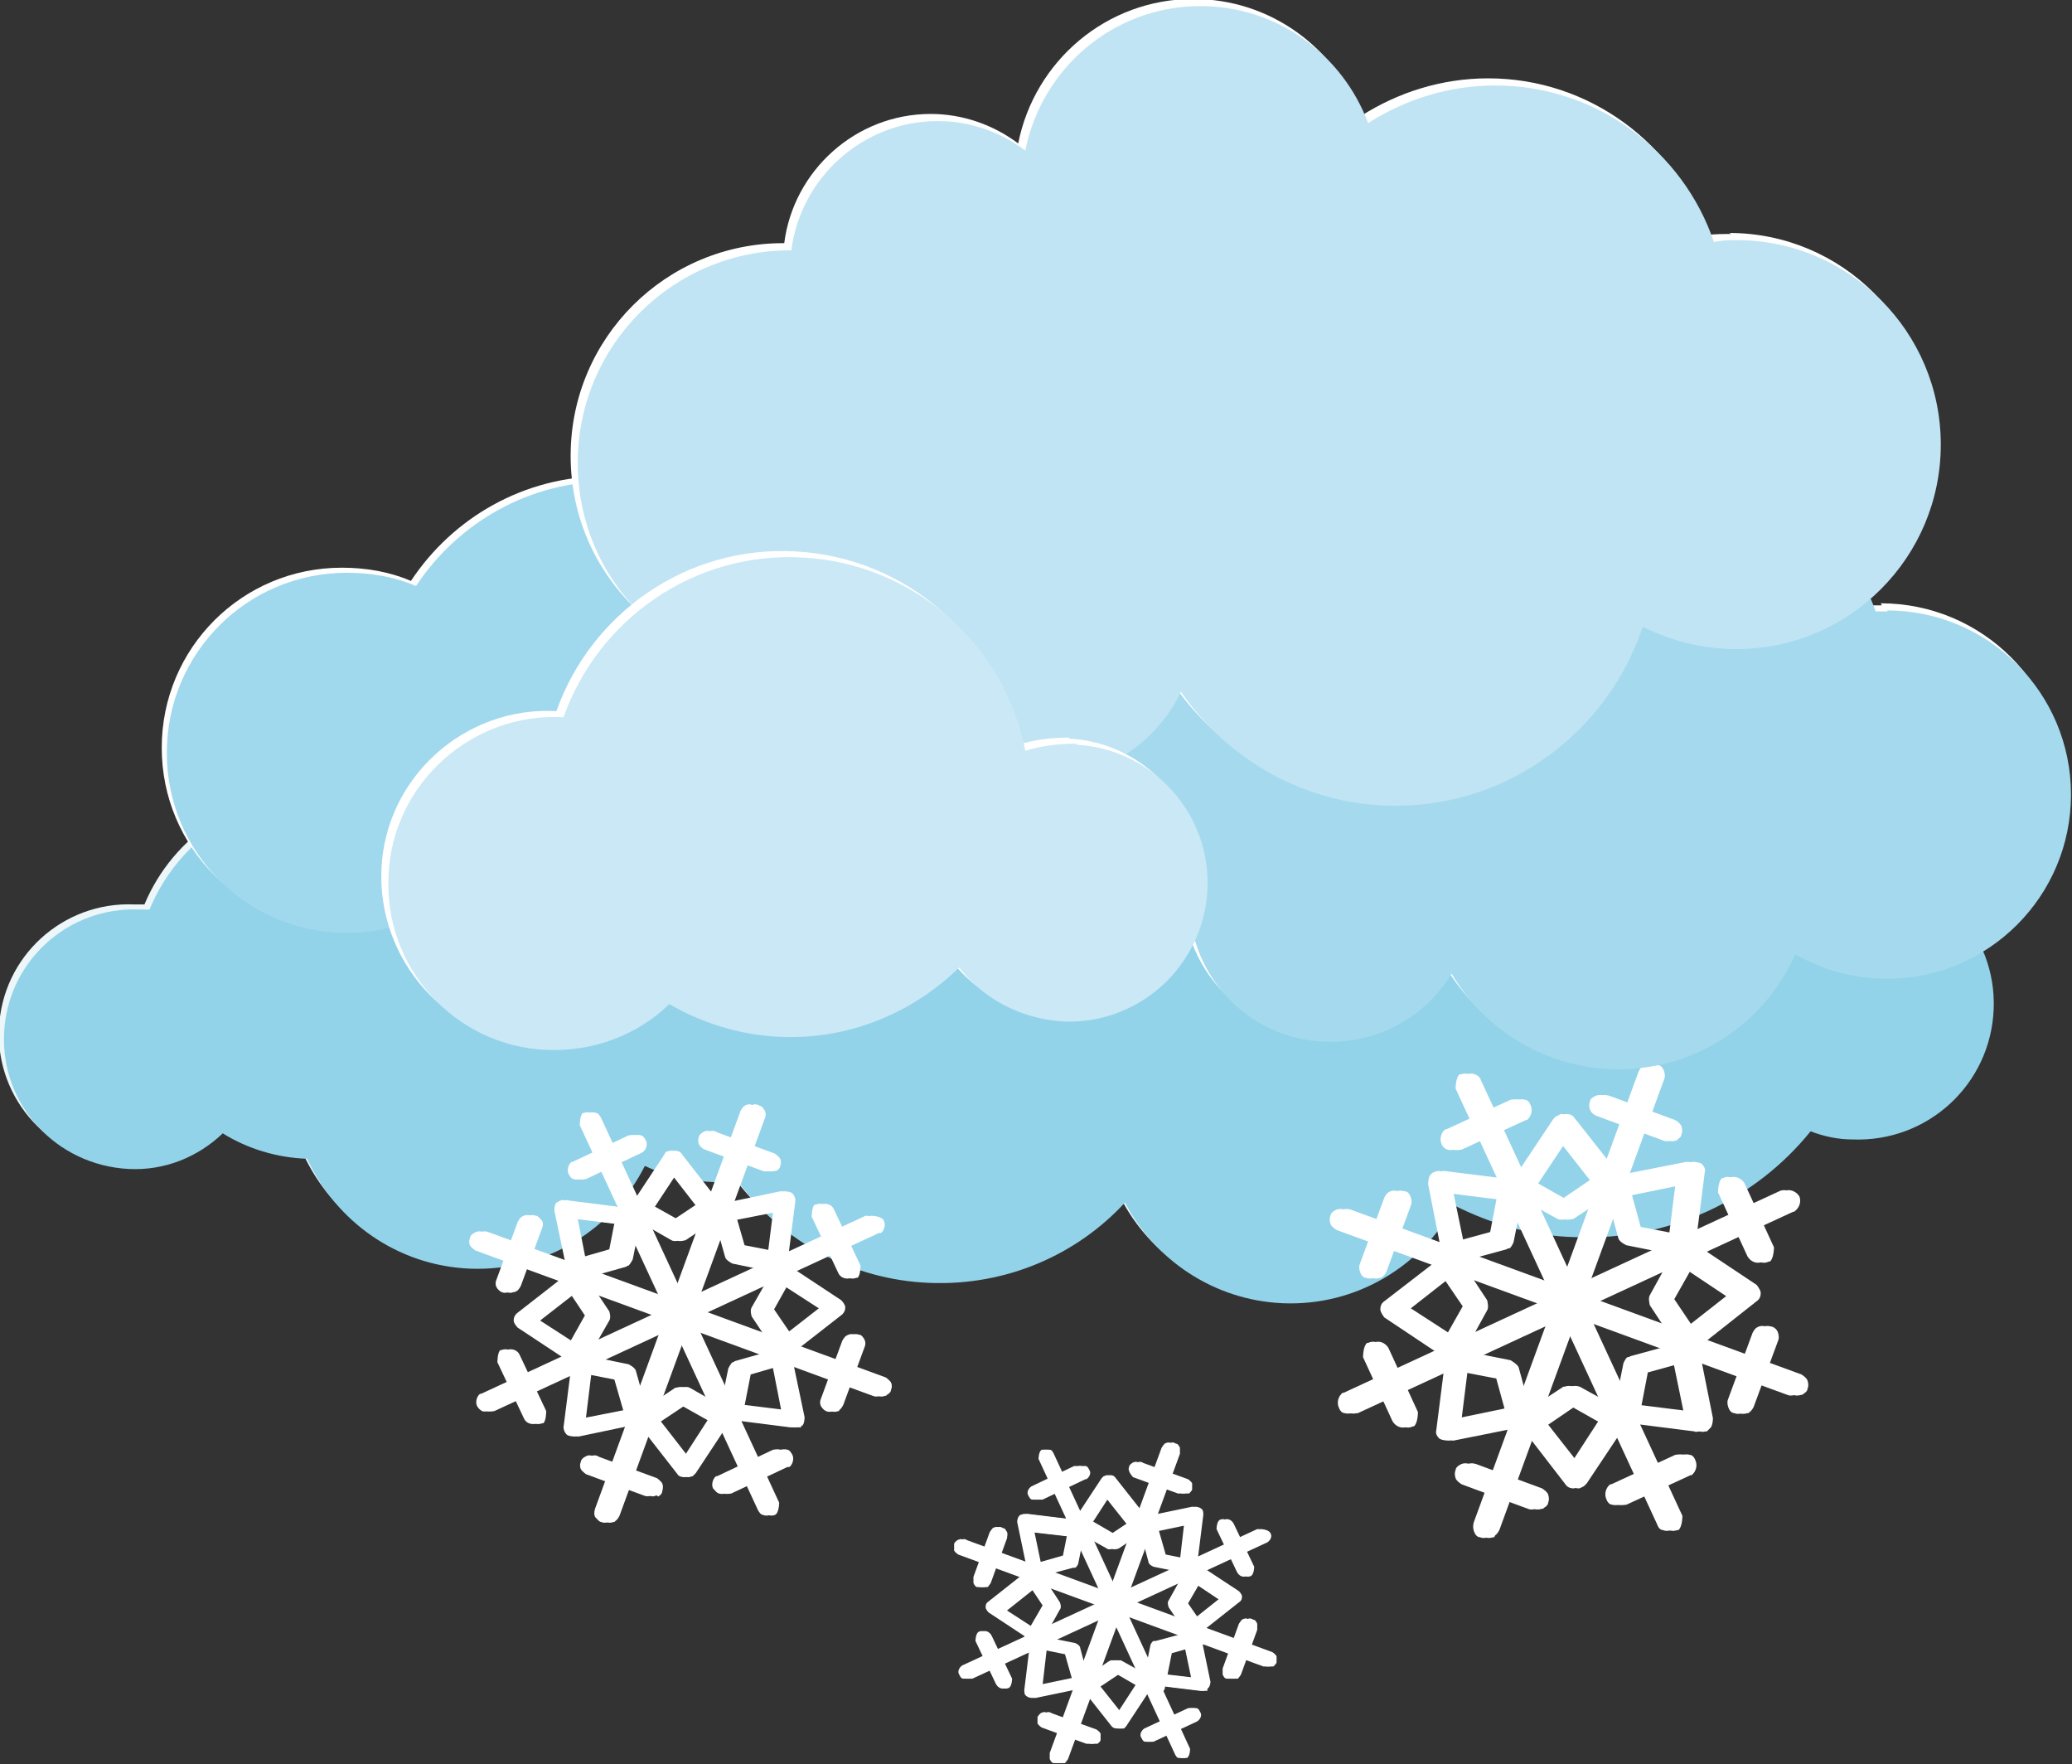 <?xml version="1.0" encoding="UTF-8"?>
<svg id="Ebene_2" data-name="Ebene 2" xmlns="http://www.w3.org/2000/svg" viewBox="0 0 20.37 17.34">
  <rect x="0" y="0" width="20.37" height="17.34" fill="#333333" stroke="none"/>
  <defs>
    <style>
      .cls-1 {
        fill: #edf7fa;
      }

      .cls-1, .cls-2, .cls-3, .cls-4, .cls-5, .cls-6, .cls-7 {
        stroke-width: 0px;
      }

      .cls-2 {
        fill: #cae8f6;
      }

      .cls-3 {
        fill: #a5daee;
      }

      .cls-4 {
        fill: #a0d8ed;
      }

      .cls-5 {
        fill: #fff;
      }

      .cls-6 {
        fill: #92d3e9;
      }

      .cls-7 {
        fill: #c0e4f3;
      }
    </style>
  </defs>
  <g id="Icons">
    <g id="Schnee">
      <g>
        <path class="cls-1" d="M18.3,8.48c-.17-.59-.53-1.11-1.01-1.48.12-.33.2-.68.21-1.04.08-1.87-1.37-3.44-3.23-3.52-1.43-.06-2.68.77-3.23,2-.1-.01-.2-.02-.3-.03-1.18-.05-2.24.5-2.9,1.38-.19-.07-.39-.12-.6-.13-1.01-.04-1.87.74-1.92,1.76,0,.17.01.33.05.49-.37.06-.69.28-.88.59-.31-.41-.79-.69-1.35-.71-.77-.03-1.44.43-1.72,1.1-.03,0-.07,0-.1,0-.7-.03-1.3.51-1.33,1.22-.03.7.51,1.29,1.22,1.33.36.02.69-.12.93-.35.24.15.53.24.84.25.28.61.88,1.05,1.6,1.08.74.03,1.4-.38,1.72-1.01.21.1.44.16.69.17.08,0,.15,0,.23,0,.43.58,1.11.96,1.88.99.76.03,1.45-.28,1.92-.79.29.56.87.96,1.55.99.72.03,1.36-.36,1.69-.95.36.18.76.3,1.18.31.93.04,1.78-.37,2.32-1.04.13.05.27.08.41.08.74.03,1.36-.54,1.39-1.28.03-.73-.54-1.35-1.27-1.39Z"/>
        <path class="cls-6" d="M18.35,8.53c-.17-.59-.53-1.11-1.01-1.48.12-.33.2-.68.21-1.04.08-1.87-1.37-3.44-3.23-3.52-1.43-.06-2.68.77-3.23,2-.1-.01-.2-.02-.3-.03-1.18-.05-2.24.5-2.9,1.38-.19-.07-.39-.12-.6-.13-1.01-.04-1.87.74-1.92,1.76,0,.17.01.33.05.49-.37.06-.69.28-.88.59-.31-.41-.79-.69-1.35-.72-.77-.03-1.44.43-1.72,1.11-.03,0-.07,0-.1,0-.7-.03-1.3.51-1.33,1.22-.03.7.51,1.29,1.22,1.33.36.02.69-.12.93-.35.24.15.53.24.83.25.28.61.88,1.05,1.6,1.08.74.03,1.4-.38,1.72-1.01.21.1.44.15.69.16.08,0,.15,0,.23,0,.43.58,1.11.96,1.88.99.76.03,1.45-.28,1.92-.79.29.56.87.96,1.55.99.72.03,1.36-.36,1.69-.96.36.18.76.3,1.18.31.93.04,1.78-.37,2.32-1.04.13.05.27.08.41.08.74.03,1.36-.54,1.39-1.28.03-.73-.54-1.35-1.27-1.39Z"/>
      </g>
      <g>
        <g>
          <path class="cls-5" d="M8.6,12.12s0,0-.01,0l-3.78,1.75s-.05.01-.07,0-.04-.03-.05-.05c-.02-.04,0-.1.03-.12,0,0,0,0,.01,0l3.78-1.75s.11,0,.13.05c.02.04,0,.1-.04.12Z"/>
          <path class="cls-5" d="M8.38,12.56s0,0-.01,0c-.05.02-.11,0-.13-.05l-.26-.55s0-.1.03-.12c0,0,0,0,.01,0,.05-.02.11,0,.13.05l.26.55s0,.1-.03.12Z"/>
          <path class="cls-5" d="M5.29,13.99s0,0-.01,0c-.05.02-.11,0-.13-.05l-.26-.55s0-.1.03-.12c0,0,0,0,.01,0,.05-.02.11,0,.13.05l.26.55s0,.1-.04.12Z"/>
          <path class="cls-5" d="M7.58,14.89s0,0-.01,0c-.02.01-.05.01-.07,0-.02,0-.04-.03-.05-.05l-1.75-3.78s0-.1.03-.12c0,0,0,0,.01,0,.02-.01.05-.01.07,0,.02,0,.04.03.06.05l1.75,3.78s0,.1-.04.12Z"/>
          <path class="cls-5" d="M7.7,14.42s0,0-.01,0l-.55.26s-.05.01-.07,0c-.02,0-.04-.03-.06-.05-.02-.04,0-.1.03-.12,0,0,0,0,.01,0l.55-.26s.05-.01.07,0c.02,0,.04.03.05.05.02.04,0,.1-.03.12Z"/>
          <path class="cls-5" d="M6.27,11.33s0,0-.01,0l-.55.26s-.05.01-.07,0c-.02,0-.04-.03-.05-.05-.02-.04,0-.1.03-.12,0,0,0,0,.01,0l.55-.26s.05-.01.07,0c.02,0,.04.03.05.05.02.04,0,.1-.03.12Z"/>
          <path class="cls-5" d="M5.99,14.96s0,0-.01,0c-.02.01-.05.01-.07,0-.02,0-.04-.03-.06-.05-.01-.02-.01-.05,0-.08l1.43-3.91s.02-.04.04-.05c.03-.02.06-.02.09,0,.02,0,.04.03.05.05s.01.05,0,.07l-1.43,3.91s-.02.04-.04.05Z"/>
          <path class="cls-5" d="M6.41,14.7s0,0-.01,0c-.02.01-.05.01-.07,0l-.57-.21s-.04-.03-.05-.05c-.01-.02-.01-.05,0-.07,0-.02.02-.04.04-.05.03-.02.06-.02.09,0l.57.21s.04.03.05.05c.01.02.01.05,0,.08,0,.02-.02.04-.04.05Z"/>
          <path class="cls-5" d="M7.58,11.51s0,0-.01,0c-.02,0-.05.01-.07,0l-.57-.21c-.05-.02-.08-.07-.06-.12,0-.02.02-.04.04-.05.03-.02.06-.02.09,0l.57.21s.04.03.05.05c.01.02.01.05,0,.07,0,.02-.02.04-.04.05Z"/>
          <path class="cls-5" d="M8.66,13.72s0,0-.01,0c-.02.01-.05.01-.07,0l-3.91-1.43s-.04-.03-.05-.05c-.01-.02-.01-.05,0-.07,0-.02.02-.04.04-.05.03-.02.06-.02.09-.01l3.91,1.43s.04.03.06.05c.01.02.01.05,0,.07,0,.02-.02.04-.04.05Z"/>
          <path class="cls-5" d="M5.01,12.7s0,0-.01,0c-.02.01-.05.01-.07,0s-.04-.03-.05-.05c-.01-.02-.01-.05,0-.07l.21-.57s.02-.04.04-.05c.03-.02.06-.02.09-.01.02,0,.04.03.05.05.01.02.01.05,0,.07l-.21.57s-.02.04-.04.05Z"/>
          <path class="cls-5" d="M8.2,13.87s0,0-.01,0c-.02.01-.05.01-.07,0s-.04-.03-.05-.05c-.01-.02-.01-.05,0-.07l.21-.57s.02-.04.04-.05c.03-.02.06-.02.09-.01.02,0,.04.03.05.05.01.02.01.05,0,.07l-.21.57s-.02.04-.04.05Z"/>
          <path class="cls-5" d="M7.19,14.04s0,0-.01,0c-.03.01-.06.01-.08,0l-.41-.23-.39.26s-.05.02-.08,0c-.03,0-.05-.03-.05-.06l-.13-.45-.46-.09s-.05-.02-.06-.05-.01-.05,0-.08l.23-.41-.26-.39s-.02-.05,0-.08c0-.02.02-.03.03-.04,0,0,.02,0,.02-.01l.45-.13.09-.46s.02-.04.04-.06c0,0,0,0,.01,0,.03-.01.06-.01.08,0l.41.23q.39-.26.39-.26s.05-.02.08,0c.03,0,.05.03.05.06l.13.45.46.09s.05.02.06.05.01.06,0,.08l-.23.41.26.38s.01.01.01.02c.02.04,0,.09-.03.11,0,0,0,0-.01,0h0s0,0-.01,0l-.45.13-.09.46s-.02.04-.04.06ZM6.64,13.64s0,0,.01,0c.03-.01.06-.01.08,0l.35.2.08-.39s.02-.04.04-.06c0,0,.02,0,.02-.01l.39-.11-.22-.33s-.02-.06,0-.09l.2-.35-.39-.08s-.06-.03-.07-.06l-.11-.39-.33.22s-.06.02-.09,0l-.35-.2-.08.39s-.02.04-.04.06c0,0-.02,0-.02.01l-.39.11.22.33s.02.06,0,.09l-.2.35.39.08s.06.03.07.06l.11.39.33-.22h0Z"/>
          <path class="cls-5" d="M7.83,14.03s0,0-.01,0c-.01,0-.03,0-.05,0l-.63-.08-.35.53s-.01.02-.02.03c-.01,0-.03.01-.04.01-.03,0-.06-.01-.07-.03l-.39-.5-.62.13s-.06,0-.08-.02c-.02-.02-.03-.05-.03-.07l.08-.63-.53-.35s-.04-.04-.04-.07c0-.03.01-.05.03-.07l.5-.39-.13-.62s0-.06.02-.08c0,0,.01,0,.02-.01.02-.01.04-.02.06-.01l.63.08.35-.53s.01-.02.02-.03c.01,0,.03-.01.04-.01.03,0,.05.01.07.03l.39.5.62-.13s.06,0,.08.02c.02.02.03.05.03.07l-.08.63.53.35s.04.04.04.07c0,.03-.01.05-.03.07l-.5.39.13.62s0,.06-.02.08c0,0-.01.01-.02.01ZM7.05,13.8s.04-.02.06-.01l.57.07-.11-.56s0-.07.03-.09l.45-.35-.48-.31s-.04-.05-.04-.08l.07-.56-.56.11s-.07,0-.09-.03l-.35-.45-.31.47s-.02.02-.02.03c-.02.01-.04.02-.06.01l-.56-.07.11.56s0,.07-.03.09l-.45.35.48.31s.04.05.04.08l-.07.57.56-.11s.07,0,.09.03l.35.45.31-.48s.01-.02.02-.02Z"/>
        </g>
        <g>
          <path class="cls-5" d="M8.65,12.12s0,0-.01,0l-3.78,1.75s-.05.01-.07,0-.04-.03-.05-.05c-.02-.04,0-.1.03-.12,0,0,0,0,.01,0l3.78-1.75s.11,0,.13.05c.02.04,0,.1-.03.12Z"/>
          <path class="cls-5" d="M8.43,12.56s0,0-.01,0c-.05.02-.11,0-.13-.05l-.26-.55s0-.1.03-.12c0,0,0,0,.01,0,.05-.02.11,0,.13.05l.26.55s0,.1-.03.12Z"/>
          <path class="cls-5" d="M5.34,13.99s0,0-.01,0c-.05.02-.11,0-.13-.05l-.26-.55s0-.1.03-.12c0,0,0,0,.01,0,.05-.02.11,0,.13.05l.26.55s0,.1-.03.12Z"/>
          <path class="cls-5" d="M7.63,14.89s0,0-.01,0c-.02.01-.05.01-.07,0-.02,0-.04-.03-.05-.05l-1.75-3.78s0-.1.03-.12c0,0,0,0,.01,0,.02-.01.05-.01.07,0,.02,0,.04.03.05.05l1.75,3.78s0,.1-.04.12Z"/>
          <path class="cls-5" d="M7.75,14.42s0,0-.01,0l-.55.26s-.05.01-.07,0c-.02,0-.04-.03-.05-.05-.02-.04,0-.1.04-.12,0,0,0,0,.01,0l.55-.26s.05-.01.07,0c.02,0,.04.03.05.05.02.04,0,.1-.03.12Z"/>
          <path class="cls-5" d="M6.32,11.33s0,0-.01,0l-.55.26s-.05.01-.07,0c-.02,0-.04-.03-.05-.05-.02-.04,0-.1.03-.12,0,0,0,0,.01,0l.55-.26s.05-.01.07,0c.02,0,.04.03.05.05.02.04,0,.1-.04.12Z"/>
          <path class="cls-5" d="M6.04,14.96s0,0-.01,0c-.02.01-.05.01-.07,0-.02,0-.04-.03-.05-.05-.01-.02-.01-.05,0-.08l1.43-3.91s.02-.04.04-.05c.03-.02.06-.02.09,0,.02,0,.04.03.05.05.01.02.01.05,0,.07l-1.43,3.91s-.02.04-.04.05Z"/>
          <path class="cls-5" d="M6.46,14.7s0,0-.01,0c-.02.01-.05.01-.07,0l-.57-.21s-.04-.03-.05-.05-.01-.05,0-.07c0-.02.02-.04.04-.05.03-.02.06-.02.09,0l.57.21s.04.03.05.05c.01.02.01.05,0,.08,0,.02-.02.04-.04.05Z"/>
          <path class="cls-5" d="M7.63,11.51s0,0-.01,0c-.02,0-.05.01-.07,0l-.57-.21c-.05-.02-.08-.07-.06-.12,0-.02.02-.04.04-.05.03-.02.06-.02.09,0l.57.21s.04.03.05.05c.01.02.01.05,0,.07,0,.02-.02.04-.04.05Z"/>
          <path class="cls-5" d="M8.71,13.72s0,0-.01,0c-.02.01-.05.01-.07,0l-3.91-1.43s-.04-.03-.05-.05c-.01-.02-.01-.05,0-.07,0-.02.02-.04.04-.05.03-.02.06-.02.09-.01l3.91,1.43s.04.03.05.05c.01.02.01.05,0,.07,0,.02-.02.04-.04.05Z"/>
          <path class="cls-5" d="M5.06,12.7s0,0-.01,0c-.02.01-.05.01-.07,0s-.04-.03-.05-.05c-.01-.02-.01-.05,0-.07l.21-.57s.02-.04.04-.05c.03-.02.06-.02.09-.01.02,0,.04.03.06.05.01.02.01.05,0,.07l-.21.57s-.02.04-.04.05Z"/>
          <path class="cls-5" d="M8.25,13.87s0,0-.01,0c-.02.01-.05.01-.07,0-.02,0-.04-.03-.06-.05-.01-.02-.01-.05,0-.07l.21-.57s.02-.04.04-.05c.03-.02.06-.02.09-.01.02,0,.04.03.05.05.01.02.01.05,0,.07l-.21.57s-.02.04-.04.05Z"/>
          <path class="cls-5" d="M7.24,14.04s0,0-.01,0c-.03.01-.06.01-.08,0l-.41-.23-.39.26s-.05.02-.08,0c-.03,0-.05-.03-.05-.06l-.13-.45-.46-.09s-.05-.02-.06-.05c-.01-.03-.01-.05,0-.08l.23-.41-.26-.39s-.02-.05,0-.08c0-.02.02-.03.03-.04,0,0,.02,0,.02-.01l.45-.13.09-.46s.02-.04.04-.06c0,0,0,0,.01,0,.03-.01.06-.01.08,0l.41.23.39-.26s.05-.02.08,0c.03,0,.05.03.05.06l.13.45.46.09s.05.02.06.05.01.06,0,.08l-.23.41.26.38s.01.01.01.02c.02.04,0,.09-.03.11,0,0,0,0-.01,0h0s0,0-.01,0l-.45.13-.09.46s-.02.04-.04.06ZM6.69,13.64s0,0,.01,0c.03-.01.06-.01.08,0l.35.2.08-.39s.02-.04.04-.06c0,0,.02,0,.02-.01l.39-.11-.22-.33s-.02-.06,0-.09l.2-.35-.39-.08s-.06-.03-.07-.06l-.11-.39-.33.22s-.06.02-.09,0l-.35-.2-.08.39s-.02.04-.04.06c0,0-.02,0-.02.01l-.39.11.22.33s.02.06,0,.09l-.2.35.39.08s.06.03.07.06l.11.39.33-.22h0Z"/>
          <path class="cls-5" d="M7.88,14.03s0,0-.01,0c-.01,0-.03,0-.05,0l-.63-.08-.35.53s-.02.02-.03.03c-.01,0-.03.01-.04.01-.03,0-.06-.01-.07-.03l-.39-.5-.62.13s-.06,0-.08-.02c-.02-.02-.03-.05-.03-.07l.08-.63-.53-.35s-.04-.04-.04-.07c0-.03.01-.05.03-.07l.5-.39-.13-.62s0-.06.02-.08c0,0,.01,0,.02-.01.02-.01.04-.02.06-.01l.63.08.35-.53s.02-.02.02-.03c.01,0,.03-.01.04-.01.03,0,.06.01.07.03l.39.5.62-.13s.06,0,.08.02c.02.02.03.05.03.07l-.08.63.53.35s.04.04.04.07c0,.03-.01.05-.03.07l-.5.39.13.62s0,.06-.02.08c0,0-.01.01-.02.01ZM7.1,13.8s.04-.02.06-.01l.57.07-.11-.56s0-.07.03-.09l.45-.35-.48-.31s-.04-.05-.04-.08l.07-.56-.56.11s-.07,0-.09-.03l-.35-.45-.31.47s-.02.02-.03.03c-.02.01-.04.02-.06.01l-.57-.07.11.56s0,.07-.03.09l-.45.35.48.31s.04.05.04.08l-.07.57.56-.11s.07,0,.09.03l.35.45.31-.48s.02-.02.02-.02Z"/>
        </g>
      </g>
      <g>
        <g>
          <path class="cls-5" d="M12.43,15.16s0,0,0,0l-2.9,1.34s-.04,0-.06,0c-.02,0-.03-.02-.04-.04-.02-.03,0-.07.03-.09,0,0,0,0,0,0l2.9-1.34s.08,0,.1.04c.02.03,0,.07-.03.09Z"/>
          <path class="cls-5" d="M12.26,15.49s0,0,0,0c-.04.02-.08,0-.1-.04l-.2-.42s0-.07.03-.09c0,0,0,0,0,0,.04-.02.08,0,.1.04l.2.42s0,.07-.03.09Z"/>
          <path class="cls-5" d="M9.89,16.59s0,0,0,0c-.04.02-.08,0-.1-.04l-.2-.42s0-.07.03-.09c0,0,0,0,0,0,.04-.02.08,0,.1.04l.2.42s0,.07-.03.09Z"/>
          <path class="cls-5" d="M11.65,17.28s0,0,0,0c-.02,0-.04,0-.06,0-.02,0-.03-.02-.04-.04l-1.34-2.9s0-.07.03-.09c0,0,0,0,0,0,.02,0,.04,0,.06,0,.02,0,.03.02.04.04l1.34,2.9s0,.07-.03.09Z"/>
          <path class="cls-5" d="M11.74,16.92s0,0,0,0l-.42.2s-.04,0-.06,0c-.02,0-.03-.02-.04-.04-.02-.03,0-.07.03-.09,0,0,0,0,0,0l.43-.2s.04,0,.06,0c.02,0,.03.02.04.04.02.03,0,.07-.03.09Z"/>
          <path class="cls-5" d="M10.64,14.54s0,0,0,0l-.43.2s-.04,0-.06,0c-.02,0-.03-.02-.04-.04-.02-.03,0-.07.03-.09,0,0,0,0,0,0l.42-.2s.04,0,.06,0c.02,0,.03.02.04.04.02.03,0,.07-.03.09Z"/>
          <path class="cls-5" d="M10.42,17.33s0,0,0,0c-.02,0-.04,0-.06,0-.02,0-.03-.02-.04-.04,0-.02,0-.04,0-.06l1.1-3s.02-.03.03-.04c.02-.01.04-.02.07,0,.02,0,.03.02.04.04,0,.02,0,.04,0,.06l-1.1,3s-.02.03-.03.04Z"/>
          <path class="cls-5" d="M10.74,17.14s0,0,0,0c-.02,0-.04,0-.06,0l-.44-.16s-.03-.02-.04-.04c0-.02,0-.04,0-.06,0-.01.02-.03.03-.04.02-.01.04-.02.07,0l.44.16s.03.02.04.04c0,.02,0,.04,0,.06,0,.02-.02.03-.03.04Z"/>
          <path class="cls-5" d="M11.64,14.68s0,0,0,0c-.02,0-.04,0-.06,0l-.44-.16s-.06-.06-.04-.1c0-.02.02-.03.03-.04.02-.01.04-.02.07,0l.44.16s.03.02.04.04c0,.02,0,.04,0,.06,0,.01-.02.03-.03.04Z"/>
          <path class="cls-5" d="M12.48,16.38s0,0,0,0c-.02,0-.04,0-.06,0l-3-1.1s-.03-.02-.04-.04c0-.02,0-.04,0-.06,0-.02.02-.03.03-.04.02-.01.04-.02.07,0l3,1.1s.03.02.04.04c0,.02,0,.04,0,.06,0,.01-.02.03-.03.04Z"/>
          <path class="cls-5" d="M9.67,15.6s0,0,0,0c-.02,0-.04,0-.06,0-.02,0-.03-.02-.04-.04,0-.02,0-.04,0-.06l.16-.44s.02-.03.03-.04c.02-.01.04-.02.07,0,.02,0,.03.02.04.04,0,.02,0,.04,0,.06l-.16.44s-.02.03-.03.04Z"/>
          <path class="cls-5" d="M12.12,16.5s0,0,0,0c-.02,0-.04,0-.06,0-.02,0-.03-.02-.04-.04,0-.02,0-.04,0-.06l.16-.44s.02-.03.03-.04c.02-.01.04-.02.07,0,.02,0,.03.02.04.04,0,.02,0,.04,0,.06l-.16.44s-.02.03-.03.04Z"/>
          <path class="cls-5" d="M11.34,16.63s0,0,0,0c-.02,0-.04,0-.06,0l-.31-.18-.3.2s-.04.01-.06,0c-.02,0-.04-.02-.04-.04l-.1-.35-.35-.07s-.04-.02-.05-.04c0-.02,0-.04,0-.06l.18-.31-.2-.3s-.02-.04,0-.06c0-.01.01-.02.03-.03,0,0,.01,0,.02,0l.35-.1.07-.35s.01-.03.03-.04c0,0,0,0,0,0,.02,0,.04,0,.06,0l.31.18.3-.2s.04-.01.06,0c.02,0,.04.02.04.05l.1.35.35.07s.04.02.05.04c0,.02,0,.04,0,.06l-.18.31.2.29s0,.01.01.02c.01.03,0,.07-.02.08,0,0,0,0,0,0h0s0,0,0,0l-.35.1-.07.35s-.01.03-.03.04ZM10.92,16.32s0,0,0,0c.02,0,.04,0,.06,0l.27.15.06-.3s.01-.03.03-.04c0,0,.01,0,.02,0l.3-.08-.17-.25s-.02-.05,0-.07l.15-.27-.3-.06s-.05-.02-.05-.05l-.08-.3-.26.17s-.05.02-.07,0l-.27-.15-.06.3s-.01.03-.03.04c0,0-.01,0-.02,0l-.3.08.17.26s.02.05,0,.07l-.15.27.3.06s.04.02.05.05l.08.3.25-.17h0Z"/>
          <path class="cls-5" d="M11.84,16.62s0,0,0,0c-.01,0-.02,0-.04,0l-.49-.06-.27.41s-.01.01-.02.02c0,0-.02,0-.03,0-.02,0-.04,0-.06-.02l-.3-.38-.48.1s-.04,0-.06-.02c-.02-.01-.02-.04-.02-.06l.06-.49-.41-.27s-.03-.03-.03-.05c0-.02,0-.04.03-.06l.38-.3-.1-.48s0-.04.02-.06c0,0,0,0,.01-.01.01,0,.03-.01.04-.01l.49.06.27-.41s.01-.01.02-.02c.01,0,.02-.01.03-.01.02,0,.04,0,.06.03l.3.38.48-.1s.04,0,.06.02c.02.01.02.04.02.06l-.06.48.41.27s.03.03.03.05,0,.04-.03.06l-.38.3.1.48s0,.04-.02.06c0,0,0,0-.01.01ZM11.24,16.45s.03-.01.04-.01l.43.05-.09-.43s0-.05.02-.07l.34-.27-.36-.24s-.03-.04-.03-.06l.05-.43-.43.09s-.05,0-.07-.02l-.27-.34-.24.37s-.01.01-.02.02c-.01,0-.03.01-.04,0l-.43-.05.09.43s0,.05-.02.07l-.34.27.37.24s.03.04.03.06l-.05.43.43-.09s.05,0,.07.02l.27.34.24-.37s.01-.01.02-.02Z"/>
        </g>
        <g>
          <path class="cls-5" d="M12.46,15.16s0,0,0,0l-2.9,1.34s-.04,0-.06,0c-.02,0-.03-.02-.04-.04-.02-.03,0-.07.03-.09,0,0,0,0,0,0l2.9-1.34s.08,0,.1.04c.02.03,0,.07-.03.09Z"/>
          <path class="cls-5" d="M12.3,15.49s0,0,0,0c-.04.02-.08,0-.1-.04l-.2-.42s0-.07.03-.09c0,0,0,0,0,0,.04-.02.08,0,.1.04l.2.42s0,.07-.03.09Z"/>
          <path class="cls-5" d="M9.92,16.59s0,0,0,0c-.04.02-.08,0-.1-.04l-.2-.42s0-.07.03-.09c0,0,0,0,0,0,.04-.02.08,0,.1.04l.2.42s0,.07-.03.09Z"/>
          <path class="cls-5" d="M11.68,17.28s0,0,0,0c-.02,0-.04,0-.06,0-.02,0-.03-.02-.04-.04l-1.35-2.9s0-.07.03-.09c0,0,0,0,0,0,.02,0,.04,0,.06,0,.02,0,.03.02.04.04l1.34,2.9s0,.07-.03.09Z"/>
          <path class="cls-5" d="M11.77,16.92s0,0,0,0l-.43.2s-.04,0-.06,0c-.02,0-.03-.02-.04-.04-.02-.03,0-.07.03-.09,0,0,0,0,0,0l.43-.2s.04,0,.06,0c.02,0,.03.02.04.04.02.03,0,.07-.03.09Z"/>
          <path class="cls-5" d="M10.67,14.54s0,0,0,0l-.42.2s-.04,0-.06,0c-.02,0-.03-.02-.04-.04-.02-.03,0-.07.03-.09,0,0,0,0,0,0l.43-.2s.04,0,.06,0c.02,0,.03.02.04.04.02.03,0,.07-.03.09Z"/>
          <path class="cls-5" d="M10.46,17.33s0,0,0,0c-.02,0-.04,0-.06,0-.02,0-.03-.02-.04-.04,0-.02,0-.04,0-.06l1.1-3s.02-.03.03-.04c.02-.01.04-.02.07,0,.02,0,.03.02.04.04,0,.02,0,.04,0,.06l-1.1,3s-.02.03-.03.04Z"/>
          <path class="cls-5" d="M10.78,17.14s0,0,0,0c-.02,0-.04,0-.06,0l-.44-.16s-.03-.02-.04-.04c0-.02,0-.04,0-.06,0-.01.02-.03.03-.04.02-.01.04-.02.07,0l.44.16s.03.02.04.04c0,.02,0,.04,0,.06,0,.02-.02.03-.03.04Z"/>
          <path class="cls-5" d="M11.68,14.68s0,0,0,0c-.02,0-.04,0-.06,0l-.44-.16s-.06-.06-.04-.1c0-.02.02-.03.03-.04.02-.01.04-.02.07,0l.44.16s.03.02.04.04c0,.02,0,.04,0,.06,0,.01-.02.03-.03.04Z"/>
          <path class="cls-5" d="M12.51,16.38s0,0,0,0c-.02,0-.04,0-.06,0l-3-1.1s-.03-.02-.04-.04c0-.02,0-.04,0-.06,0-.02.02-.03.03-.04.02-.01.04-.02.07,0l3,1.1s.03.02.04.04c0,.02,0,.04,0,.06,0,.01-.02.03-.03.04Z"/>
          <path class="cls-5" d="M9.7,15.6s0,0,0,0c-.02,0-.04,0-.06,0-.02,0-.03-.02-.04-.04,0-.02,0-.04,0-.06l.16-.44s.02-.03.03-.04c.02-.01.04-.02.07,0,.02,0,.03.02.04.04s0,.04,0,.06l-.16.44s-.02.03-.03.04Z"/>
          <path class="cls-5" d="M12.16,16.5s0,0,0,0c-.02,0-.04,0-.06,0-.02,0-.03-.02-.04-.04,0-.02,0-.04,0-.06l.16-.44s.02-.03.03-.04c.02-.01.04-.02.07,0,.02,0,.03.02.04.04,0,.02,0,.04,0,.06l-.16.44s-.02.03-.03.04Z"/>
          <path class="cls-5" d="M11.38,16.63s0,0,0,0c-.02,0-.04,0-.06,0l-.31-.18-.3.2s-.04.01-.06,0c-.02,0-.04-.02-.04-.04l-.1-.35-.35-.07s-.04-.02-.05-.04c0-.02,0-.04,0-.06l.18-.31-.2-.3s-.02-.04,0-.06c0-.01.01-.02.03-.03,0,0,.01,0,.02,0l.35-.1.07-.35s.01-.03.03-.04c0,0,0,0,0,0,.02,0,.04,0,.06,0l.31.18.3-.2s.04-.01.06,0c.02,0,.04.02.04.05l.1.35.35.07s.04.02.05.04c0,.02,0,.04,0,.06l-.18.31.2.29s0,.01.01.02c.01.03,0,.07-.02.08,0,0,0,0,0,0h0s0,0,0,0l-.35.1-.07.35s-.01.03-.03.04ZM10.96,16.32s0,0,0,0c.02,0,.04,0,.06,0l.27.15.06-.3s.01-.03.03-.04c0,0,.01,0,.02,0l.3-.08-.17-.25s-.02-.05,0-.07l.15-.27-.3-.06s-.04-.02-.05-.05l-.08-.3-.25.17s-.05.02-.07,0l-.27-.15-.06.3s-.01.03-.03.04c0,0-.01,0-.02,0l-.3.08.17.26s.02.05,0,.07l-.15.27.3.06s.05.02.05.05l.08.3.25-.17h0Z"/>
          <path class="cls-5" d="M11.87,16.62s0,0,0,0c-.01,0-.02,0-.04,0l-.49-.06-.27.41s-.01.01-.02.02c-.01,0-.02,0-.03,0-.02,0-.04,0-.06-.02l-.3-.38-.48.1s-.04,0-.06-.02c-.02-.01-.02-.04-.02-.06l.06-.49-.41-.27s-.03-.03-.03-.05c0-.02,0-.04.03-.06l.38-.3-.1-.48s0-.04.02-.06c0,0,0,0,.01-.01.01,0,.03-.01.04-.01l.49.06.27-.41s.01-.01.02-.02c0,0,.02-.01.03-.01.02,0,.04,0,.06.03l.3.38.48-.1s.04,0,.06.02c.02.01.02.04.02.06l-.06.48.41.27s.03.03.03.05c0,.02,0,.04-.03.06l-.38.3.1.48s0,.04-.02.06c0,0,0,0-.01.01ZM11.27,16.45s.03-.01.04-.01l.43.05-.09-.43s0-.05.02-.07l.34-.27-.36-.24s-.03-.04-.03-.06l.05-.43-.43.09s-.05,0-.07-.02l-.27-.34-.24.37s-.01.01-.02.02c-.01,0-.03.01-.04,0l-.43-.05.09.43s0,.05-.02.07l-.34.27.37.24s.03.04.03.06l-.05.43.43-.09s.05,0,.07.02l.27.34.24-.37s.01-.01.02-.02Z"/>
        </g>
      </g>
      <g>
        <g>
          <path class="cls-5" d="M17.59,11.91s0,0-.01,0l-4.28,1.98s-.06.01-.08,0c-.03,0-.05-.03-.06-.06-.02-.05,0-.11.04-.14,0,0,0,0,.01,0l4.28-1.98c.06-.03.12,0,.15.05.02.05,0,.11-.04.14Z"/>
          <path class="cls-5" d="M17.34,12.4s0,0-.01,0c-.06.03-.12,0-.15-.05l-.29-.63s0-.11.04-.14c0,0,0,0,.01,0,.05-.03.12,0,.15.05l.29.63s0,.11-.04.14Z"/>
          <path class="cls-5" d="M13.85,14.02s0,0-.01,0c-.06.03-.12,0-.15-.05l-.29-.63s0-.11.04-.14c0,0,0,0,.01,0,.06-.03.12,0,.15.05l.29.63s0,.11-.04.14Z"/>
          <path class="cls-5" d="M16.44,15.04s0,0-.01,0c-.03.01-.06.01-.08,0-.03,0-.05-.03-.06-.06l-1.98-4.28s0-.11.04-.14c0,0,0,0,.01,0,.03-.01.06-.01.08,0,.03.01.05.03.06.06l1.98,4.28s0,.11-.04.14Z"/>
          <path class="cls-5" d="M16.57,14.5s0,0-.01,0l-.63.29s-.06.01-.08,0c-.03,0-.05-.03-.06-.06-.02-.05,0-.11.04-.14,0,0,0,0,.01,0l.63-.29s.06-.01.08,0c.03,0,.05.03.06.06.02.05,0,.11-.04.14Z"/>
          <path class="cls-5" d="M14.95,11.01s0,0-.01,0l-.63.29s-.06.01-.08,0c-.03-.01-.05-.03-.06-.06-.02-.05,0-.11.04-.14,0,0,0,0,.01,0l.63-.29s.06-.01.08,0c.03,0,.05.03.06.06.02.05,0,.11-.04.14Z"/>
          <path class="cls-5" d="M14.64,15.11s0,0-.01,0c-.03.01-.06.01-.08,0-.03,0-.05-.03-.06-.06-.01-.03-.01-.06,0-.09l1.62-4.43s.02-.04.04-.05c.03-.02.07-.02.1-.01.03,0,.05.03.06.06.01.03.01.06,0,.08l-1.62,4.43s-.02.04-.04.05Z"/>
          <path class="cls-5" d="M15.11,14.83s0,0-.01,0c-.03.01-.06.01-.08,0l-.65-.24s-.05-.03-.06-.06c-.01-.03-.01-.06,0-.08,0-.02.02-.04.04-.05.03-.02.06-.02.1-.01l.65.24s.05.03.06.06c.01.03.01.06,0,.08,0,.02-.02.04-.04.05Z"/>
          <path class="cls-5" d="M16.44,11.21s0,0-.01,0c-.03.01-.06.01-.08,0l-.65-.24c-.06-.02-.09-.08-.07-.14,0-.02.02-.04.04-.05.03-.02.07-.02.1-.01l.65.24s.05.03.06.06c.01.03.01.06,0,.08,0,.02-.02.04-.04.05Z"/>
          <path class="cls-5" d="M17.66,13.71s0,0-.01,0c-.03.01-.06.01-.08,0l-4.43-1.62s-.05-.03-.06-.06c-.01-.03-.01-.06,0-.08,0-.02.02-.04.04-.05.03-.02.07-.02.1-.01l4.43,1.62s.05.03.06.06c.01.03.01.06,0,.08,0,.02-.02.04-.04.05Z"/>
          <path class="cls-5" d="M13.52,12.56s0,0-.01,0c-.03.01-.06.01-.08,0-.03,0-.05-.03-.06-.06-.01-.03-.01-.06,0-.08l.24-.65s.02-.04.04-.05c.03-.02.06-.02.1-.01.03,0,.05.03.06.06.01.03.01.06,0,.08l-.24.65s-.02.04-.04.05Z"/>
          <path class="cls-5" d="M17.14,13.89s0,0-.01,0c-.03.01-.06.01-.08,0-.03,0-.05-.03-.06-.06-.01-.03-.01-.06,0-.08l.24-.65s.02-.04.04-.05c.03-.02.06-.02.1-.01.03.01.05.03.06.06.01.03.01.06,0,.08l-.24.65s-.02.04-.04.05Z"/>
          <path class="cls-5" d="M16,14.08s0,0-.01,0c-.03.01-.06.01-.09,0l-.46-.26-.44.3s-.06.02-.09.01-.05-.04-.06-.07l-.14-.51-.52-.1s-.06-.03-.07-.06c-.01-.03-.01-.06,0-.09l.26-.46-.3-.44s-.02-.06-.01-.09c0-.02.02-.04.04-.05,0,0,.02,0,.03-.01l.51-.14.1-.52s.02-.05.04-.06c0,0,0,0,.01,0,.03-.01.06-.01.09,0l.46.26.44-.3s.06-.02.09-.01c.03.01.05.04.06.07l.14.51.52.1s.06.03.07.06c.01.03.01.06,0,.09l-.26.46.29.43s.01.02.02.03c.02.04,0,.1-.04.12,0,0,0,0-.01,0h0s0,0-.01,0l-.51.14-.1.52s-.02.05-.04.06ZM15.37,13.63s0,0,.01,0c.03-.01.06-.01.09,0l.4.22.09-.45s.02-.05.04-.06c0,0,.02,0,.03-.01l.44-.12-.25-.38s-.02-.07,0-.1l.22-.4-.45-.09s-.07-.03-.08-.07l-.12-.44-.38.25s-.07.02-.1,0l-.4-.22-.09.45s-.02.05-.04.06c0,0-.02,0-.03.01l-.44.12.25.38s.02.07,0,.1l-.22.4.45.09s.07.04.08.07l.12.44.38-.25h0Z"/>
          <path class="cls-5" d="M16.72,14.07s0,0-.01,0c-.02,0-.04.01-.05,0l-.71-.09-.4.6s-.02.02-.03.03c-.01,0-.03.02-.05.02-.03,0-.06-.01-.08-.04l-.44-.57-.71.14s-.06,0-.09-.02c-.02-.02-.04-.05-.03-.08l.09-.71-.6-.4s-.04-.05-.04-.08c0-.03.01-.06.04-.08l.57-.44-.14-.71s0-.06.02-.09c0,0,.01-.01.02-.02.02-.01.04-.02.07-.02l.72.09.4-.6s.02-.02.03-.03c.02,0,.03-.02.05-.02.03,0,.06.01.08.04l.44.57.71-.14s.06,0,.09.02c.02.02.04.05.03.08l-.09.71.6.4s.04.05.04.08c0,.03-.01.06-.04.08l-.57.45.14.7s0,.06-.02.09c0,0-.01.01-.02.02ZM15.84,13.81s.04-.02.07-.02l.64.08-.13-.63s0-.07.04-.1l.51-.4-.54-.36s-.05-.06-.04-.09l.08-.64-.63.13s-.07,0-.1-.04l-.4-.51-.35.54s-.02.02-.03.03c-.02.01-.04.02-.07.01l-.64-.08.13.63s0,.07-.04.1l-.51.4.54.35s.05.06.04.09l-.08.64.63-.13s.07,0,.1.04l.4.51.35-.54s.02-.02.03-.03Z"/>
        </g>
        <g>
          <path class="cls-5" d="M17.64,11.91s0,0-.01,0l-4.28,1.98s-.06.01-.08,0c-.03,0-.05-.03-.06-.06-.02-.05,0-.11.04-.14,0,0,0,0,.01,0l4.28-1.98c.05-.03.12,0,.15.05.02.05,0,.11-.04.14Z"/>
          <path class="cls-5" d="M17.4,12.4s0,0-.01,0c-.06.03-.12,0-.15-.05l-.29-.63s0-.11.04-.14c0,0,0,0,.01,0,.05-.03.12,0,.15.05l.29.63s0,.11-.04.14Z"/>
          <path class="cls-5" d="M13.9,14.02s0,0-.01,0c-.06.03-.12,0-.15-.05l-.29-.63s0-.11.04-.14c0,0,0,0,.01,0,.06-.03.12,0,.15.05l.29.63s0,.11-.04.14Z"/>
          <path class="cls-5" d="M16.5,15.04s0,0-.01,0c-.03.01-.06.01-.08,0-.03,0-.05-.03-.06-.06l-1.98-4.28s0-.11.04-.14c0,0,0,0,.01,0,.03-.01.06-.01.08,0,.03.01.05.03.06.06l1.98,4.28s0,.11-.04.14Z"/>
          <path class="cls-5" d="M16.63,14.5s0,0-.01,0l-.63.29s-.06.01-.08,0c-.03,0-.05-.03-.06-.06-.02-.05,0-.11.04-.14,0,0,0,0,.01,0l.63-.29s.06-.01.08,0c.03,0,.05.03.06.06.02.05,0,.11-.04.14Z"/>
          <path class="cls-5" d="M15.01,11.01s0,0-.01,0l-.63.29s-.06.01-.08,0c-.03-.01-.05-.03-.06-.06-.02-.05,0-.11.04-.14,0,0,0,0,.01,0l.63-.29s.06-.01.08,0c.03,0,.05.03.06.06.02.05,0,.11-.04.14Z"/>
          <path class="cls-5" d="M14.69,15.11s0,0-.01,0c-.03.01-.06.01-.08,0-.03,0-.05-.03-.06-.06-.01-.03-.01-.06,0-.09l1.62-4.43s.02-.04.04-.05c.03-.02.07-.02.1-.01.03,0,.05.03.06.06.01.03.01.06,0,.08l-1.62,4.43s-.02.04-.04.05Z"/>
          <path class="cls-5" d="M15.17,14.83s0,0-.01,0c-.03.01-.06.01-.08,0l-.65-.24s-.05-.03-.06-.06c-.01-.03-.01-.06,0-.08,0-.02.02-.04.04-.05.03-.02.07-.02.1-.01l.65.24s.05.03.06.06c.01.03.01.06,0,.08,0,.02-.02.04-.04.05Z"/>
          <path class="cls-5" d="M16.49,11.21s0,0-.01,0c-.03.01-.06.01-.08,0l-.65-.24c-.06-.02-.09-.08-.07-.14,0-.02.02-.04.04-.05.03-.02.06-.02.1-.01l.65.24s.05.03.06.06c.01.03.01.06,0,.08,0,.02-.02.04-.04.05Z"/>
          <path class="cls-5" d="M17.72,13.71s0,0-.01,0c-.03.01-.06.01-.08,0l-4.43-1.62s-.05-.03-.06-.06c-.01-.03-.01-.06,0-.08,0-.02.02-.04.04-.05.03-.02.07-.02.1-.01l4.43,1.62s.05.03.06.06c.01.03.01.06,0,.08,0,.02-.02.04-.04.05Z"/>
          <path class="cls-5" d="M13.58,12.56s0,0-.01,0c-.03.01-.06.01-.08,0-.03,0-.05-.03-.06-.06-.01-.03-.01-.06,0-.08l.24-.65s.02-.04.04-.05c.03-.02.06-.02.1-.01.03,0,.05.03.06.06.01.03.01.06,0,.08l-.24.65s-.02.04-.04.05Z"/>
          <path class="cls-5" d="M17.19,13.89s0,0-.01,0c-.03.01-.06.01-.08,0-.03,0-.05-.03-.06-.06-.01-.03-.01-.06,0-.08l.24-.65s.02-.04.04-.05c.03-.02.06-.02.1-.01.03.01.05.03.06.06.01.03.01.06,0,.08l-.24.65s-.02.04-.04.05Z"/>
          <path class="cls-5" d="M16.05,14.08s0,0-.01,0c-.03.01-.06.01-.09,0l-.46-.26-.44.3s-.06.02-.09.01c-.03-.01-.05-.04-.06-.07l-.14-.51-.52-.1s-.06-.03-.07-.06c-.01-.03-.01-.06,0-.09l.26-.46-.3-.44s-.02-.06-.01-.09c0-.02.02-.04.04-.05,0,0,.02,0,.03-.01l.51-.14.1-.52s.02-.05.04-.06c0,0,0,0,.01,0,.03-.01.06-.01.09,0l.46.26.44-.3s.06-.02.09-.01c.03.01.05.04.06.07l.14.51.52.1s.06.03.07.06c.01.03.01.06,0,.09l-.26.46.29.43s.01.02.02.03c.02.04,0,.1-.04.12,0,0,0,0-.01,0h0s0,0-.01,0l-.51.14-.1.52s-.02.05-.04.06ZM15.43,13.63s0,0,.01,0c.03-.01.06-.01.09,0l.4.22.09-.45s.02-.05.04-.06c0,0,.02,0,.03-.01l.44-.12-.25-.38s-.02-.07,0-.1l.22-.4-.45-.09s-.07-.03-.08-.07l-.12-.44-.38.25s-.07.02-.1,0l-.4-.22-.09.45s-.02.05-.04.06c0,0-.02,0-.03.01l-.44.12.25.38s.02.07,0,.1l-.22.4.45.09s.07.04.08.07l.12.44.38-.25h0Z"/>
          <path class="cls-5" d="M16.78,14.07s0,0-.01,0c-.02,0-.03.01-.05,0l-.72-.09-.4.6s-.02.02-.03.03c-.01,0-.03.02-.05.02-.03,0-.06-.01-.08-.04l-.45-.57-.7.14s-.06,0-.09-.02c-.02-.02-.03-.05-.03-.08l.09-.71-.6-.4s-.04-.05-.04-.08c0-.03.01-.06.04-.08l.57-.44-.14-.71s0-.06.02-.09c0,0,.01-.01.02-.02.02-.01.04-.02.07-.02l.72.09.4-.6s.02-.02.03-.03c.01,0,.03-.02.05-.02.03,0,.06.01.08.04l.45.57.71-.14s.06,0,.09.02c.02.02.04.05.03.08l-.09.71.6.4s.04.05.04.08c0,.03-.01.06-.04.08l-.57.45.14.7s0,.06-.02.09c0,0-.01.01-.02.02ZM15.89,13.81s.04-.02.07-.02l.64.08-.13-.63s0-.07.04-.1l.51-.4-.54-.36s-.05-.06-.04-.09l.08-.64-.63.13s-.07,0-.1-.04l-.4-.51-.36.54s-.02.02-.03.03c-.02.01-.04.02-.07.01l-.64-.08.13.63s0,.07-.04.1l-.51.4.54.35s.05.06.04.09l-.08.64.63-.13s.07,0,.1.04l.4.51.35-.54s.02-.02.03-.03Z"/>
        </g>
      </g>
      <g>
        <path class="cls-5" d="M13.12,6.55c.09-.31.13-.64.13-.98,0-2.02-1.63-3.65-3.65-3.65-1.71,0-3.14,1.17-3.54,2.76-.04,0-.07,0-.11,0-.8,0-1.5.41-1.91,1.03-.21-.09-.44-.13-.68-.13-.98,0-1.77.79-1.77,1.77s.79,1.77,1.77,1.77c.43,0,.82-.15,1.13-.41.39.33.9.52,1.45.52.62,0,1.17-.24,1.58-.64.59.4,1.3.64,2.07.64.7,0,1.36-.2,1.91-.54.25.32.64.52,1.08.52.76,0,1.38-.62,1.38-1.38,0-.57-.35-1.07-.85-1.27Z"/>
        <path class="cls-4" d="M13.17,6.6c.09-.31.13-.64.13-.98,0-2.02-1.64-3.65-3.65-3.65-1.71,0-3.14,1.17-3.54,2.76-.04,0-.07,0-.11,0-.8,0-1.5.41-1.91,1.03-.21-.09-.44-.13-.68-.13-.98,0-1.77.79-1.77,1.77s.79,1.77,1.77,1.77c.43,0,.82-.15,1.13-.41.39.33.9.52,1.45.52.62,0,1.17-.25,1.58-.64.59.41,1.3.64,2.07.64.7,0,1.36-.2,1.91-.54.25.32.64.52,1.08.52.76,0,1.38-.62,1.38-1.38,0-.57-.35-1.07-.85-1.27Z"/>
      </g>
      <g>
        <path class="cls-5" d="M18.5,5.95s-.08,0-.12,0c-.21-.61-.79-1.04-1.47-1.04-.2,0-.4.04-.58.11-.21-.58-.77-1-1.43-1s-1.18.4-1.41.95c-.08-.01-.15-.02-.23-.02-.69,0-1.26.52-1.33,1.19-.1-.02-.2-.03-.3-.03-.83,0-1.5.67-1.5,1.5s.67,1.5,1.5,1.5c.01,0,.03,0,.04,0,.15.61.69,1.06,1.35,1.06.51,0,.95-.27,1.19-.67.33.56.94.94,1.64.94.78,0,1.44-.46,1.74-1.13.26.15.57.24.9.24,1,0,1.81-.81,1.81-1.81s-.81-1.81-1.81-1.81Z"/>
        <path class="cls-3" d="M18.56,6.01s-.08,0-.12,0c-.21-.61-.79-1.04-1.47-1.04-.2,0-.4.04-.58.11-.21-.58-.77-1-1.43-1s-1.19.4-1.41.96c-.07-.01-.15-.02-.23-.02-.69,0-1.26.52-1.33,1.19-.1-.02-.2-.03-.3-.03-.83,0-1.5.67-1.5,1.5s.67,1.5,1.5,1.5c.01,0,.03,0,.04,0,.15.61.69,1.06,1.35,1.06.51,0,.95-.27,1.19-.67.33.56.94.94,1.64.94.78,0,1.44-.46,1.74-1.13.26.15.57.24.9.24,1,0,1.81-.81,1.81-1.81s-.81-1.81-1.81-1.81Z"/>
      </g>
      <g>
        <path class="cls-5" d="M17.02,2.3c-.08,0-.16,0-.24.01-.3-.89-1.15-1.54-2.15-1.54-.46,0-.89.14-1.25.37-.25-.67-.89-1.15-1.65-1.15-.85,0-1.56.61-1.72,1.42-.24-.18-.54-.29-.86-.29-.74,0-1.35.56-1.44,1.27h-.01c-1.15,0-2.09.93-2.09,2.09s.93,2.08,2.09,2.08c.37,0,.71-.1,1.01-.26.11.72.73,1.28,1.48,1.28.6,0,1.11-.35,1.35-.85.46.67,1.23,1.12,2.11,1.12,1.13,0,2.09-.74,2.43-1.76.28.14.59.22.92.22,1.11,0,2.01-.9,2.01-2.01s-.9-2.01-2.01-2.01Z"/>
        <path class="cls-7" d="M17.09,2.36c-.08,0-.16,0-.24.02-.3-.89-1.15-1.54-2.15-1.54-.46,0-.89.14-1.25.37-.25-.67-.89-1.15-1.65-1.15-.85,0-1.56.61-1.72,1.42-.24-.18-.54-.29-.86-.29-.74,0-1.35.56-1.44,1.27,0,0,0,0-.01,0-1.15,0-2.09.93-2.09,2.09s.93,2.08,2.09,2.08c.37,0,.71-.1,1.01-.26.11.72.73,1.28,1.48,1.28.6,0,1.11-.35,1.35-.85.46.67,1.23,1.12,2.11,1.12,1.13,0,2.09-.74,2.43-1.76.28.14.59.22.92.22,1.11,0,2.01-.9,2.01-2.01s-.9-2.01-2.01-2.01Z"/>
      </g>
      <g>
        <path class="cls-5" d="M10.51,7.25c-.17,0-.34.02-.5.07-.2-1.04-1.09-1.84-2.19-1.9-1.07-.06-2.01.61-2.35,1.57h0c-.9-.05-1.68.65-1.72,1.55s.65,1.68,1.55,1.72c.47.02.9-.15,1.21-.45.31.18.68.3,1.06.32.69.04,1.33-.23,1.79-.68.23.3.59.5,1.01.53.75.04,1.39-.54,1.43-1.29.04-.75-.54-1.39-1.29-1.43Z"/>
        <path class="cls-2" d="M10.58,7.31c-.17,0-.34.02-.5.07-.2-1.04-1.09-1.84-2.19-1.9-1.07-.06-2.01.61-2.35,1.57h0c-.9-.05-1.68.65-1.72,1.55-.05.91.65,1.68,1.55,1.72.47.02.9-.15,1.21-.45.31.18.68.3,1.06.32.69.04,1.33-.23,1.79-.68.23.3.59.5,1.01.53.75.04,1.39-.54,1.43-1.29.04-.75-.54-1.39-1.29-1.43Z"/>
      </g>
    </g>
  </g>
</svg>